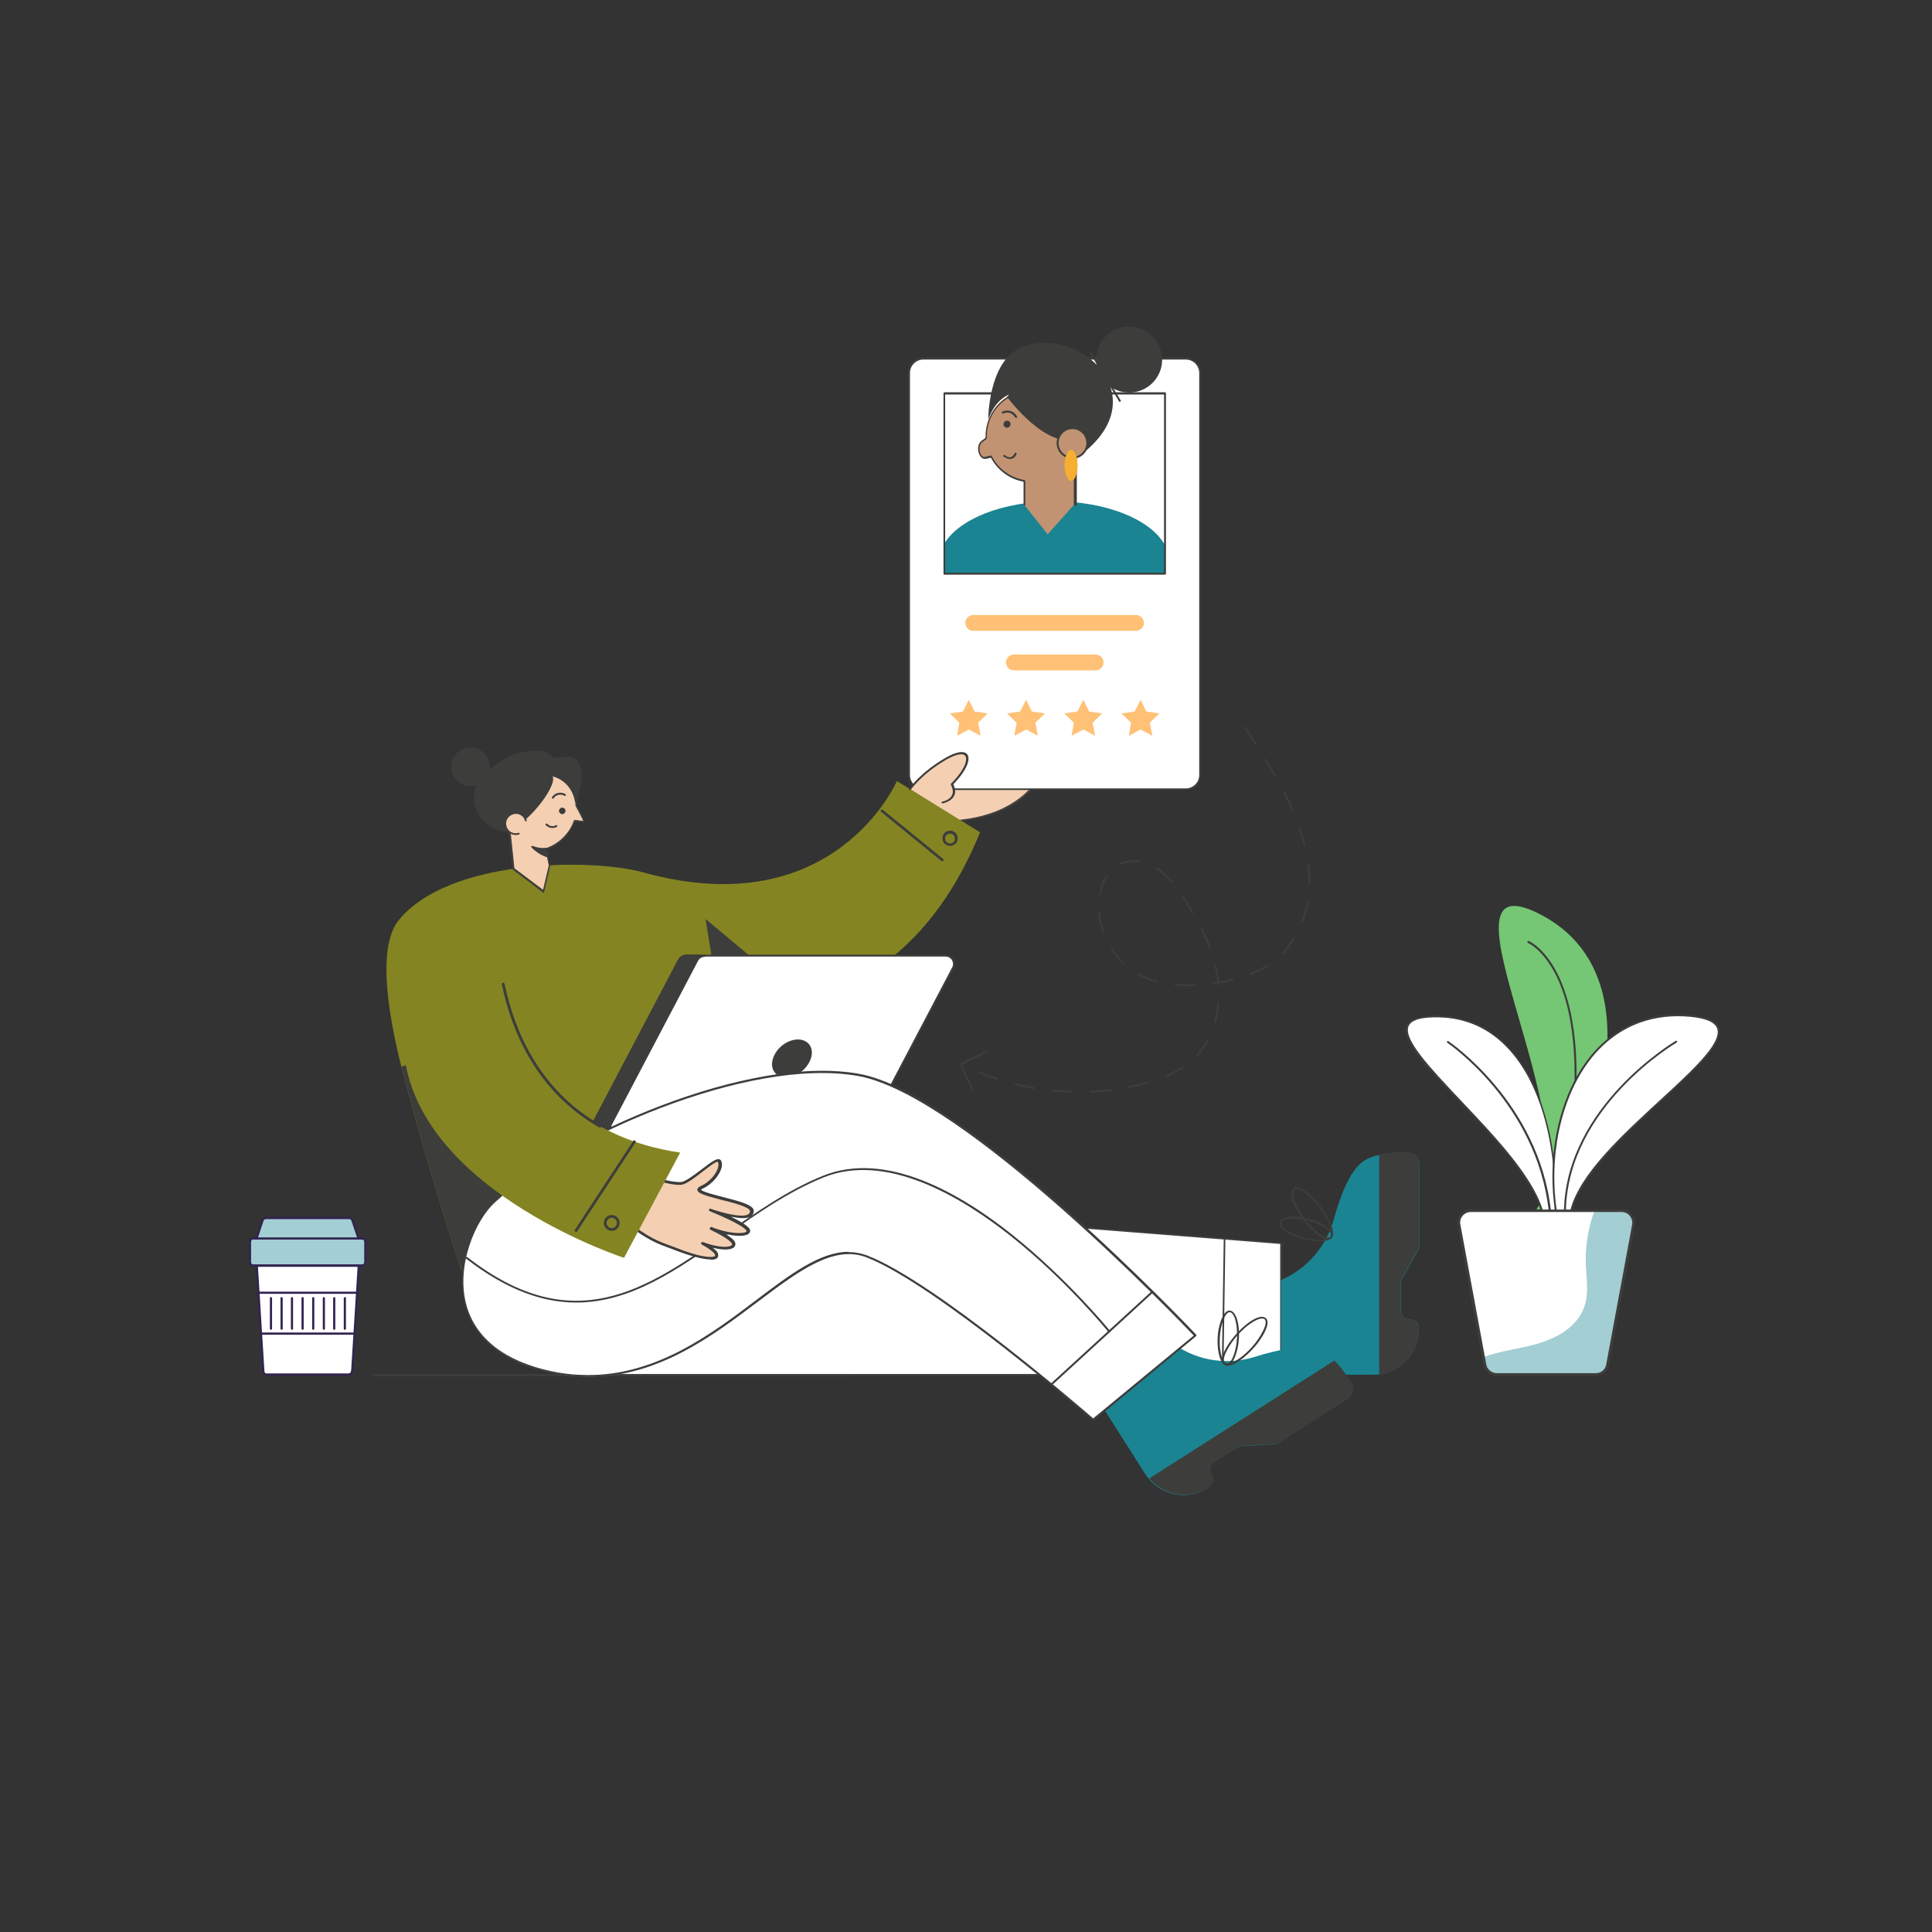 <?xml version="1.0" encoding="UTF-8"?> <svg xmlns="http://www.w3.org/2000/svg" id="Layer_1" version="1.1" viewBox="0 0 708.7 708.7"><rect x="0" y="0" width="708.7" height="708.7" fill="#333333" stroke="none"/><defs><style> .st0 { stroke-miterlimit: 10; } .st0, .st1, .st2 { stroke: #322450; stroke-width: .8px; } .st0, .st3 { fill: #a3ced3; } .st4 { fill: #f4cfb2; } .st1 { fill: none; } .st1, .st2 { stroke-linecap: round; stroke-linejoin: round; } .st5 { fill: #75c675; } .st6 { fill: #1a8492; } .st2, .st7 { fill: #fff; } .st8 { fill: #f6af31; } .st9 { fill: #c19372; } .st10 { fill: #ffc176; } .st11 { fill: #848522; } .st12 { fill: #3d3d3b; } </style></defs><path class="st2" d="M129.1,503c0,.7-.6,1.2-1.2,1.2h-30.1c-.7,0-1.2-.5-1.2-1.2l-2.4-38.7h37.4l-2.4,38.7Z"></path><path class="st0" d="M92.9,454.3h39.9s1.2,0,1.2,1.2v7.5s0,1.2-1.2,1.2h-39.9s-1.2,0-1.2-1.2v-7.5s0-1.2,1.2-1.2"></path><path class="st0" d="M131.5,454.3h-37.4l2.2-6.6c.2-.5.6-.9,1.2-.9h30.6c.5,0,1,.3,1.2.9l2.2,6.6Z"></path><path class="st1" d="M94.7,474.2h36.2"></path><path class="st1" d="M95.7,489.2h34.4"></path><path class="st1" d="M114.9,487.4v-11.2"></path><path class="st1" d="M111,487.4v-11.2"></path><path class="st1" d="M107.1,487.4v-11.2"></path><path class="st1" d="M126.5,487.4v-11.2"></path><path class="st1" d="M122.6,487.4v-11.2"></path><path class="st1" d="M118.8,487.4v-11.2"></path><path class="st1" d="M103.3,487.4v-11.2"></path><path class="st1" d="M99.4,487.4v-11.2"></path><g><path class="st4" d="M333.8,289.5s40-6.9,47-14c7-7.1,5.8,22-28.5,25.6"></path><path class="st12" d="M351.9,301.1c0-.2.1-.4.3-.4,22-2.3,30.2-15.3,31.4-21.9.5-2.4,0-3.8-.6-4.1-.5-.3-1.2,0-2.1.9-7,7.1-30.8,12.1-31.9,12.3-.2,0-.4,0-.4-.3s0-.4.3-.4c.2,0,24.6-5.1,31.5-12.1,1.4-1.4,2.3-1.4,2.9-1.1,1,.5,1.4,2.4.9,4.8-1.3,6.7-9.6,20.1-32,22.4-.2,0-.4-.1-.4-.3Z"></path></g><g><rect class="st7" x="333.5" y="131.5" width="106.7" height="158" rx="5.2" ry="5.2"></rect><path class="st12" d="M435,289.8h-96.3c-3.1,0-5.6-2.5-5.6-5.6v-147.5c0-3.1,2.5-5.6,5.6-5.6h96.3c3.1,0,5.6,2.5,5.6,5.6v147.5c0,3.1-2.5,5.6-5.6,5.6ZM338.7,131.9c-2.7,0-4.9,2.2-4.9,4.9v147.5c0,2.7,2.2,4.9,4.9,4.9h96.3c2.7,0,4.9-2.2,4.9-4.9v-147.5c0-2.7-2.2-4.9-4.9-4.9h-96.3Z"></path></g><g><polygon class="st10" points="383.3 261.7 379.8 265.1 380.7 269.9 376.4 267.6 372.1 269.9 372.9 265.1 369.4 261.7 374.2 261 376.4 256.7 378.5 261 383.3 261.7"></polygon><polygon class="st10" points="421.8 265.1 422.7 269.9 418.4 267.6 414.1 269.9 414.9 265.1 411.4 261.7 416.2 261 418.4 256.7 420.5 261 425.3 261.7 421.8 265.1"></polygon><polygon class="st10" points="362.3 261.7 358.8 265.1 359.7 269.9 355.4 267.6 351.1 269.9 351.9 265.1 348.4 261.7 353.2 261 355.4 256.7 357.5 261 362.3 261.7"></polygon><polygon class="st10" points="404.3 261.7 400.8 265.1 401.7 269.9 397.4 267.6 393.1 269.9 393.9 265.1 390.4 261.7 395.2 261 397.4 256.7 399.5 261 404.3 261.7"></polygon></g><path class="st10" d="M419.6,228.5c0,1.6-1.3,2.9-2.9,2.9h-59.7c-1.6,0-2.9-1.3-2.9-2.9s1.3-2.9,2.9-2.9h59.7c1.6,0,2.9,1.3,2.9,2.9Z"></path><path class="st10" d="M404.8,243c0,1.6-1.3,2.9-2.9,2.9h-30c-1.6,0-2.9-1.3-2.9-2.9s1.3-2.9,2.9-2.9h30c1.6,0,2.9,1.3,2.9,2.9Z"></path><g><path class="st5" d="M563.3,444.1c21-29.8-39.7-129,.7-109.2,40.7,20,25.8,76.5,4.4,109.2h-5.1Z"></path><path class="st12" d="M571.7,444.4c-.2,0-.3-.2-.3-.4,9.7-44.1,6.2-68.5,1.6-81.1-5-13.7-12.4-17-12.5-17-.2,0-.3-.3-.2-.5s.3-.3.5-.2c.3.1,7.7,3.4,12.8,17.3,4.7,12.7,8.3,37.2-1.5,81.6,0,.2-.2.3-.4.3Z"></path><g><path class="st7" d="M535.2,449.3l9,48.5.5,2.8c.4,2.1,2.2,3.6,4.3,3.6h36.4c2.1,0,3.9-1.5,4.3-3.6l9.5-51.3c.5-2.7-1.6-5.2-4.3-5.2h-55.4c-2.7,0-4.8,2.5-4.3,5.2Z"></path><path class="st3" d="M599.2,449.3l-9.5,51.3c-.4,2.1-2.2,3.6-4.3,3.6h-36.4c-2.1,0-3.9-1.5-4.3-3.6l-.5-2.8c2.7-1,5.5-1.7,8.3-2.3,5.6-1.2,11.4-2.1,16.7-4.5,5.3-2.3,10.2-6.3,12-11.8,1.8-5.1.6-10.8.5-16.2-.1-3.4.2-6.7.8-10,.5-2.7,1.2-6,2.5-8.9h9.8c2.7,0,4.8,2.5,4.3,5.2Z"></path><path class="st12" d="M585.4,504.7h-36.4c-2.4,0-4.4-1.7-4.8-4l-9.5-51.3h0c-.6-3,1.7-5.8,4.8-5.8h55.4c3.1,0,5.4,2.8,4.8,5.8l-9.5,51.3c-.4,2.3-2.4,4-4.8,4ZM535.7,449.2l9.5,51.3c.3,1.8,2,3.2,3.8,3.2h36.4c1.9,0,3.5-1.3,3.8-3.2l9.5-51.3c.4-2.4-1.4-4.6-3.8-4.6h-55.4c-2.4,0-4.3,2.2-3.8,4.6h0Z"></path></g><path class="st12" d="M208.8,277.6c4.3.3,6.7,5.2,1.8,20.2-4.9,14.9-15.2-18.5-15.2-18.5,0,0,10.1-1.9,13.5-1.7Z"></path><g><line class="st7" x1="311.7" y1="504.5" x2="137" y2="504.5"></line><path class="st12" d="M311.7,504.8h-174.7c-.2,0-.3-.2-.3-.4s.2-.4.3-.4h174.7c.2,0,.3.2.3.4s-.2.4-.3.4Z"></path></g><g><path class="st11" d="M147.3,391.3c8.6,34.3,22.4,76.2,22.4,76.2,0,0,5.2-24.7,18.1-26.6,1.4-.2,3-.2,4.7,0,16.8,2.7,84.2-23.3,84.2-23.3l3.4-49s52.3,3.6,79.4-63.3l-30.5-18.8s-22.8,53-93.1,33.5c-18.8-5.2-71.1-5.1-89.6,17.5-7.4,9.1-4.8,30.9.9,53.7Z"></path><path class="st12" d="M147.3,391.3c8.6,34.3,22.4,76.2,22.4,76.2,0,0,5.2-24.7,18.1-26.6-8.4-13.2-14.9-27.7-19-42.4-3.3-3.2-7.1-6-11.5-7.4-3.2-1-6.9-.9-10,.1Z"></path><polygon class="st12" points="258.8 337.1 269.6 403.7 297.4 369.3 258.8 337.1"></polygon><g><path class="st7" d="M349.6,355l-31.6,60.1c-.5,1-1.6,1.6-2.7,1.6h-95.1c-2.3,0-3.8-2.4-2.7-4.5l31.6-60.1c.5-1,1.6-1.6,2.7-1.6h95.1c2.3,0,3.8,2.4,2.7,4.5Z"></path><path class="st12" d="M315.3,417.1h-95.1c-2.6,0-4.2-2.7-3-5l31.6-60.1c.6-1.1,1.7-1.8,3-1.8h95.1c2.6,0,4.2,2.7,3,5h0l-31.6,60.1c-.6,1.1-1.7,1.8-3,1.8ZM251.8,350.9c-1,0-1.9.6-2.4,1.4l-31.6,60.1c-.9,1.8.4,3.9,2.4,3.9h95.1c1,0,1.9-.6,2.4-1.4l31.6-60.1c.9-1.8-.4-3.9-2.4-3.9h-95.1ZM349.6,355h0,0Z"></path></g><g><path class="st12" d="M283.9,388.3c-1.2,3.6.8,6.6,4.4,6.6s7.6-3,8.8-6.6c1.2-3.6-.8-6.6-4.4-6.6-3.6,0-7.6,3-8.8,6.6Z"></path><path class="st12" d="M288.3,395.2c-3.8,0-6.1-3.1-4.7-7.1,1.3-3.8,5.3-6.8,9.1-6.8s6.1,3.1,4.7,7.1c-1.3,3.8-5.3,6.8-9.1,6.8ZM292.7,382c-3.5,0-7.3,2.9-8.5,6.4h0c-1.2,3.5.7,6.1,4.1,6.1s7.3-2.9,8.4-6.4c1.1-3.4-.7-6.1-4.1-6.1ZM283.9,388.3h0,0Z"></path></g><g><path class="st12" d="M220.2,416.7h6.8c-2.3,0-3.8-2.4-2.7-4.5l31.6-60.1c.5-1,1.6-1.6,2.7-1.6h-6.8c-1.1,0-2.2.6-2.7,1.6l-31.6,60.1c-1.1,2,.4,4.5,2.7,4.5Z"></path><path class="st12" d="M226.9,417.1h-6.8c-2.6,0-4.2-2.7-3-5l31.6-60.1c.6-1.1,1.7-1.8,3-1.8h6.8c.2,0,.3.2.3.4s-.2.4-.3.4c-1,0-1.9.5-2.4,1.4l-31.6,60.1c-.9,1.8.4,3.9,2.4,3.9s.3.2.3.4-.2.4-.3.4ZM251.8,350.9c-1,0-1.9.5-2.4,1.4l-31.6,60.1c-.9,1.8.4,3.9,2.4,3.9h4.7c-1.3-1-1.7-2.7-.9-4.3l31.6-60.1c.2-.4.5-.8.9-1.1h-4.7Z"></path></g><g><polygon class="st7" points="469.9 456 214.2 435.9 210.3 504.3 469.9 504.3 469.9 456"></polygon><path class="st12" d="M469.9,504.7c-271.3,0-259.6.1-259.8-.1,0,0,0-.2,0-.3l3.9-68.4c0,0,0-.2.1-.2,0,0,.2,0,.3,0l255.7,20.1c.2,0,.3.2.3.3v48.4c0,.2-.2.4-.3.4ZM210.7,504h258.9v-47.7l-255-20-3.9,67.7Z"></path></g><g><line class="st7" x1="449.2" y1="454.4" x2="448.4" y2="507.8"></line><path class="st12" d="M448.4,508.2h0c-.2,0-.3-.2-.3-.4l.8-53.5c0-.2.2-.3.3-.3h0c.2,0,.3.2.3.4l-.8,53.5c0,.2-.2.3-.3.3Z"></path></g><g><path class="st6" d="M469.9,469.4v34.9s33.9,0,33.9,0c9.2,0,16.7-7.5,16.7-16.7v-.3c0-1.9-1.5-3.3-3.3-3.3h0c-1.9,0-3.3-1.5-3.3-3.3v-10c0-.6.1-1.1.4-1.6l5.9-10.5c.3-.5.4-1.1.4-1.6v-29.9c0-2.4-1.9-4.4-4.4-4.4-4.9,0-12.6.6-16.3,3.4-4.9,3.6-8.3,12.8-10.6,21-2.7,10-9.8,18.3-19.3,22.4h0Z"></path><path class="st12" d="M505.9,423.6c3.5-.7,7.3-1,10.2-1,2.4,0,4.4,1.9,4.4,4.4v29.9c0,.6-.1,1.1-.4,1.6l-5.9,10.5c-.3.5-.4,1.1-.4,1.6v10c0,1.9,1.5,3.4,3.3,3.4,1.9,0,3.4,1.5,3.4,3.4v.3c0,8.5-6.4,15.5-14.6,16.5v-80.6Z"></path></g><g><path class="st6" d="M431.4,493.3l-29.5,18.8,18.2,28.6c5,7.8,15.3,10.1,23,5.1l.2-.2c1.6-1,2-3.1,1-4.6h0c-1-1.6-.5-3.6,1-4.6l8.4-5.4c.5-.3,1-.5,1.6-.5l12-.7c.6,0,1.1-.2,1.6-.5l25.2-16.1c2-1.3,2.6-4,1.3-6-2.6-4.1-7.2-10.3-11.6-11.9-5.7-2.2-15.2-.2-23.4,2.4-9.9,3.1-20.7,1.6-29.3-4.3h0Z"></path><path class="st12" d="M489.4,499c2.5,2.5,4.8,5.7,6.3,8.1,1.3,2,.7,4.7-1.3,6l-25.2,16.1c-.5.3-1,.5-1.6.5l-12,.7c-.6,0-1.1.2-1.6.5l-8.4,5.4c-1.6,1-2,3.1-1,4.6,1,1.6.5,3.6-1,4.6l-.2.2c-7.2,4.6-16.5,3-21.8-3.4l68-43.3Z"></path></g><g><path class="st7" d="M181.3,440.9c26-24,93.3-53.7,133.6-46.5,40.2,7.2,123.5,95.6,123.5,95.6l-37.4,30.9s-57.3-50-83.1-59.9c-28.2-10.8-59.2,54.4-115.6,42.5-46.7-9.9-33.1-51.3-21-62.5Z"></path><path class="st12" d="M400.8,521.1c-.6-.5-57.6-50.1-83-59.9-12.1-4.6-24.9,5.1-39.8,16.3-16.6,12.5-36.6,27.6-62,27.6-4.4,0-9-.5-13.7-1.5-21.9-4.6-29.3-16-31.7-24.7-4.1-14.9,3.5-31.8,10.6-38.4l.2.3-.2-.3c25.7-23.8,93.3-53.9,133.9-46.6,39.9,7.1,122.9,94.8,123.7,95.7.1.1.1.4,0,.5l-37.4,30.9c-.1.1-.3.1-.5,0ZM311.3,459.3c2.3,0,4.5.4,6.7,1.2,24.8,9.5,79.1,56.4,83,59.8l36.9-30.4c-5.2-5.4-84.5-88.3-123.1-95.2-40.4-7.2-107.6,22.7-133.3,46.4-7,6.4-14.4,23.1-10.4,37.7,3.4,12.2,14.2,20.6,31.2,24.2,4.7,1,9.2,1.4,13.5,1.4,25.2,0,45.1-15,61.6-27.5,12.4-9.4,23.4-17.7,33.8-17.7Z"></path></g><path class="st12" d="M406.6,488.6c-.2-.2-15.3-18.9-35.7-35.1-18.8-14.9-45.9-30.8-68.8-21.6-12.8,5.2-24.6,13.4-35.9,21.4-17.7,12.5-34.9,24.5-54.8,24.5-12.2,0-25.4-4.5-40.4-16.1-.2-.1-.2-.3,0-.5.1-.2.3-.2.5,0,39.1,30.4,65.9,11.5,94.3-8.4,11.4-8,23.2-16.3,36.1-21.5,23.2-9.4,50.6,6.6,69.5,21.7,20.4,16.3,35.6,35,35.8,35.2.1.2,0,.4,0,.5-.1.1-.4,0-.5,0Z"></path><g><path class="st4" d="M231.5,449.5c7.9,6.1,11.8,6.8,16.1,8.5,9.5,3.8,16,4.5,15.3,2.1-.3-1.1-2.7-2.7-5.2-4.1,7.1,2.7,12.1,2.1,11.4,0-.5-1.5-4.9-3.9-8.2-5.5,7.3,2.9,14.2,2.8,13.5.7-.7-2.4-13.7-7.5-13.7-7.5,0,0,15.4,5.5,15,.3-.2-3.7-24.1-6-18.4-8.7,5.7-2.7,7.8-8.3,6.4-9.7-1.4-1.4-9.6,7.2-13.4,8.2-2.3.6-9.4-1.4-9.4-1.4l-9.4,17Z"></path><path class="st12" d="M260.7,462c-3.2,0-8.7-1.7-13.3-3.5-4.2-1.7-8.2-2.4-16.2-8.6-.2-.2-.3-.4-.1-.6l9.4-17c.1-.2.4-.3.6-.2,1.9.6,7.4,1.9,9.2,1.4,1.7-.5,4.5-2.6,7-4.5,3.9-3,6-4.5,7-3.5.5.5.6,1.4.5,2.4-.5,2.5-2.9,6.1-7,8.1-.5.2-.6.4-.6.4.2.7,4.9,1.9,8,2.7,6.7,1.7,11.2,3,11.3,5,0,.8-.2,1.5-.9,2-1.4,1.1-4.5.8-7.5.2,3.3,1.6,6.6,3.5,7,4.8.2.5,0,1-.4,1.4-1.2,1.1-4.7,1.1-8.7.1,3.3,2,3.6,2.9,3.7,3.3.2.6,0,1.1-.4,1.6-1.2,1.1-4.2,1.1-7.9.2,1.8,1.3,2,2,2,2.3.2.6,0,1.1-.3,1.5-.5.4-1.3.6-2.3.6ZM232.1,449.4c7.7,5.9,11.6,6.6,15.6,8.2,9.1,3.7,13.8,3.9,14.6,3.1,0,0,.1-.1,0-.4-.1-.4-.8-1.5-4.9-3.8-.2-.1-.3-.4-.2-.6.1-.2.4-.3.6-.3,5.8,2.2,9.7,2,10.6,1.2.2-.2.2-.3.1-.5-.1-.4-1-1.9-7.9-5.2-.2-.1-.3-.4-.2-.7.1-.2.4-.4.6-.3,6.2,2.5,11.7,2.6,12.8,1.7.1-.1.1-.2,0-.3-.5-1.6-8.5-5.2-13.4-7.2-.3,0-.4-.4-.3-.6,0-.3.4-.4.6-.3,3.5,1.3,14.6,4.5,14.4.8,0-1.4-6.4-3.1-10.6-4.1-5.6-1.5-8.6-2.3-8.7-3.6,0-.8.8-1.2,1.2-1.4,3.9-1.8,6.1-5.1,6.5-7.3.1-.7,0-1.3-.2-1.6-.6-.3-3.6,2.1-5.6,3.6-2.7,2.1-5.4,4.2-7.3,4.7-2.1.6-7.8-.9-9.3-1.3l-9,16.2Z"></path></g><path class="st11" d="M182.5,339.3s-4,73,67,83.5l-20.6,38.6s-71.4-23.2-80.1-71.1"></path><path class="st12" d="M219.9,413.6c-23.4-13.3-32.4-35.9-35.8-52.5,0-.3.1-.5.4-.6.3,0,.5.1.6.4,3.4,16.4,12.3,38.8,35.3,51.8.2.1.3.4.2.7-.1.2-.4.3-.7.2Z"></path></g><g><path class="st4" d="M185.5,302.1c.3,1.6.8,3,1.5,4.2l1.3,12.5,11.1,8.4,2.2-9.5-1.3-6.2s0,0,0,0c0,0,0,0,0,0,4.8-1.5,8.9-5.7,10.4-10.4,1.4,0,2.1.3,3.4.3.6,0-1.8-4-2.7-6,0-.5-.1-1-.2-1.5-1.3-7.4-8.2-11.5-15.3-9.2-7.1,2.3-11.8,10.1-10.4,17.4Z"></path><path class="st12" d="M199.2,327.4l-11.1-8.4c0,0-.1-.1-.1-.2l-1.3-12.4c-.8-1.3-1.3-2.7-1.6-4.3h0c-1.4-7.5,3.4-15.5,10.7-17.8,3.5-1.1,7.1-.8,10.1,1,3,1.8,5,4.8,5.6,8.5,0,.5.1,1,.2,1.5.3.6.7,1.4,1.1,2.2,1.5,2.9,1.9,3.7,1.6,4.1,0,.1-.2.2-.4.2-1.2,0-2-.3-3.2-.3-1.6,4.6-5.6,8.6-10.2,10.2,1.3,6.2,1.3,5.9,1.2,6l-2.2,9.5c0,.2-.3.4-.6.2ZM188.7,318.5l10.5,7.9,2.1-8.9-1.2-6c0-.1-.1-.3,0-.4,0,0,.1,0,.2,0,4.6-1.5,8.7-5.5,10.2-10.1,0-.1.2-.3.3-.2,1.3,0,2,.3,3.1.3-.3-1-2.1-4.1-2.8-5.5,0,0,0,0,0-.1,0-.5,0-1-.2-1.5-.6-3.5-2.5-6.3-5.3-8-2.8-1.7-6.2-2-9.5-.9-6.9,2.2-11.5,9.9-10.2,17h0c.3,1.5.8,2.9,1.5,4.1,0,.1,0-.6,1.3,12.4Z"></path></g><g><path class="st7" d="M200.4,311.4h0s0,0,0,0c0,0,0,0,0,0Z"></path><path class="st12" d="M200.2,311.7c-.2-.1-.2-.5,0-.6,0,0,.2,0,.2,0,.4,0,.5.6,0,.7-.1,0-.2,0-.3,0Z"></path></g><path class="st12" d="M186.8,305.2c-7.5,0-13.5-6.3-12.9-13.8.6-6.8,11.2-14.7,18.8-15.7,15.6-2.2,9.2,8.5,9.2,8.5,4,1-4.5,14.5-15.1,21h0Z"></path><g><path class="st4" d="M192.8,301c-.6-2.1-2.8-3.3-4.8-2.6-2.1.6-3.3,2.8-2.7,4.8.6,2.1,2.8,3.3,4.9,2.6"></path><path class="st12" d="M185,303.3c-.7-2.2.6-4.6,2.9-5.3,2.2-.7,4.6.6,5.3,2.9,0,.2,0,.4-.2.4-.2,0-.4,0-.4-.2-.5-1.9-2.5-3-4.4-2.4-1.9.6-3,2.6-2.4,4.4.5,1.9,2.5,3,4.4,2.4.2,0,.4,0,.4.2,0,.2,0,.4-.2.4-2.3.7-4.6-.6-5.3-2.9Z"></path></g><path class="st12" d="M205.1,297.8c.2.6.9,1,1.5.8s1-.9.8-1.5-.9-1-1.5-.8-1,.9-.8,1.5Z"></path><path class="st12" d="M202.6,292.9c-.2-.1-.2-.3-.1-.5,1-1.6,3.2-2.1,4.9-1.1.2.1.2.3.1.5-.1.2-.3.2-.5.1-1.3-.8-3.1-.4-3.9.9-.1.2-.3.2-.5.1Z"></path><path class="st12" d="M202.6,303.7c-.7,0-1.5-.2-2.4-1-.1-.1-.2-.4,0-.5.1-.1.3-.2.5,0,1.6,1.5,3.1.6,3.2.5.2-.1.4,0,.5.1.1.2,0,.4-.1.5,0,0-.7.4-1.6.4Z"></path><path class="st12" d="M393.3,400.8c-1,0-3.3,0-7-.4-.2,0-.3-.2-.3-.4,0-.2.2-.3.4-.3,2.3.2,4.6.4,7,.4.2,0,.3.2.3.4,0,.2-.2.3-.3.3ZM400.3,400.8c-.2,0-.3-.1-.3-.3,0-.2.1-.4.3-.4,2.3-.1,4.7-.3,6.9-.6.2,0,.4.1.4.3s-.1.4-.3.4c-2.3.3-4.7.5-7,.6,0,0,0,0,0,0ZM379.4,399.5c-2.3-.4-4.6-.9-6.9-1.4-.2,0-.3-.2-.3-.4s.2-.3.4-.3c2.2.6,4.5,1,6.8,1.4.2,0,.3.2.3.4,0,.2-.2.3-.4.3ZM413.9,398.8c0-.2,0-.4.3-.4,2.2-.4,4.6-1,6.8-1.6.2,0,.4,0,.4.2,0,.2,0,.4-.2.4-2.2.6-4.6,1.2-6.8,1.6-.2,0-.4,0-.4-.3ZM365.7,396.1c-2.2-.7-4.4-1.5-6.6-2.4-.2,0-.3-.3-.2-.5,0-.2.3-.3.5-.2,2.1.9,4.3,1.7,6.5,2.4.2,0,.3.3.2.4,0,.2-.3.3-.4.2ZM427.3,395c0-.2,0-.4.2-.5,2.2-1,4.3-2,6.1-3.2.2-.1.4,0,.5,0s0,.4,0,.5c-1.8,1.2-3.9,2.3-6.2,3.3-.2,0-.4,0-.5-.2ZM352.8,390.8h-.3c-.2-.2-.2-.4-.2-.6,0-.2.3-.2.5-.2h.2c.2.2.2.4.2.6,0,.2-.3.2-.5.2ZM438.9,387.3c-.1-.1-.2-.4,0-.5,1.5-1.7,2.9-3.6,4-5.6,0-.2.3-.2.5-.1.2,0,.2.3.1.5-1.1,2.1-2.5,4.1-4.1,5.8-.1.1-.4.2-.5,0ZM445.6,375.2c-.2,0-.3-.2-.2-.4.6-2.2,1-4.5,1.2-6.8,0-.2.2-.3.4-.3.2,0,.3.2.3.4-.2,2.4-.6,4.7-1.2,6.9,0,.2-.2.3-.4.2ZM431.2,361.6c-.2,0-.3-.2-.3-.4,0-.2.2-.3.4-.3,2.2.2,4.5.2,6.9.1,0,0,0,0,0,0,.2,0,.3.1.3.3,0,.2-.1.4-.3.4-2.3.1-4.7,0-7-.1ZM446.6,361c0,0,0-.1,0-.2-.5,0-.9.2-1.4.2-.2,0-.4-.1-.4-.3s.1-.4.3-.4c.5,0,.9-.1,1.4-.2-.2-1.8-.5-3.8-1.1-5.9,0-.2,0-.4.3-.4.2,0,.4,0,.4.3.5,2,.8,4,1.1,6,1.7-.3,3.4-.7,4.8-1,.2,0,.4,0,.4.3,0,.2,0,.4-.3.4-1.4.3-3.1.7-4.8,1,0,0,0,.2,0,.3,0,.2-.1.4-.3.4-.2,0-.4-.1-.4-.3ZM424.3,360.4c-2.3-.6-4.5-1.5-6.6-2.6-.2,0-.2-.3-.1-.5,0-.2.3-.2.5-.1,2,1.1,4.1,1.9,6.4,2.6.2,0,.3.2.2.4,0,.2-.2.3-.4.2ZM458.4,357.4c0-.2,0-.4.2-.5,2.3-.9,4.4-1.9,6.2-3,.2-.1.4,0,.5.1.1.2,0,.4-.1.5-1.9,1.1-4,2.2-6.4,3.1-.2,0-.4,0-.5-.2ZM411.9,353.6c-1.7-1.6-3.2-3.4-4.5-5.4-.1-.2,0-.4.1-.5.2-.1.4,0,.5.1,1.3,2,2.8,3.7,4.4,5.3.1.1.1.4,0,.5-.1.1-.4.1-.5,0ZM470.2,350.1c-.1-.1-.1-.4,0-.5,1.5-1.6,3-3.7,4.1-5.6,0-.2.3-.2.5-.1.2.1.2.3.1.5-1.1,1.8-2.7,4.1-4.2,5.7-.1.1-.3.2-.5,0ZM443.4,347.5c-.8-2.1-1.7-4.2-2.8-6.4,0-.2,0-.4.2-.5.2,0,.4,0,.5.2,1.1,2.2,2,4.4,2.8,6.4,0,.2,0,.4-.2.5-.2,0-.4,0-.5-.2ZM404.3,341.9c-.8-2.3-1.3-4.6-1.5-6.9,0-.2.1-.4.3-.4.2,0,.4.1.4.3.2,2.3.7,4.5,1.5,6.7,0,.2,0,.4-.2.4-.2,0-.4,0-.4-.2ZM477.6,338.3c-.2,0-.3-.3-.2-.5.8-2.1,1.5-4.4,1.9-6.7,0-.2.2-.3.4-.3.2,0,.3.2.3.4-.4,2.3-1.1,4.6-1.9,6.8,0,.2-.3.3-.5.2ZM437.3,335c-1.9-3.2-3.5-5.6-3.7-5.9-.1-.2,0-.4,0-.5.2-.1.4,0,.5.1.2.3,1.8,2.8,3.7,6,0,.2,0,.4-.1.5-.2,0-.4,0-.5-.1ZM403.4,328.3c-.2,0-.3-.2-.3-.4.5-2.5,1.4-4.8,2.5-6.6.1-.2.3-.2.5-.1.2.1.2.3.1.5-1.1,1.8-2,4-2.5,6.4,0,.2-.2.3-.4.3ZM480.3,324.6h0c-.2,0-.3-.2-.3-.4,0-2.3,0-4.6-.4-6.9,0-.2.1-.4.3-.4.2,0,.4.1.4.3.3,2.4.4,4.8.4,7,0,.2-.2.3-.3.3ZM429.4,323.5c-1.6-1.9-3.3-3.3-5-4.5h-.2c-.2-.2-.2-.4-.1-.6.1-.2.3-.2.5-.1h.2c1.8,1.3,3.5,2.8,5.1,4.7.1.1.1.4,0,.5-.1.1-.4.1-.5,0ZM410.8,317c0-.2,0-.4.2-.5,2.1-.9,4.5-1.2,7.1-.8.2,0,.3.2.3.4,0,.2-.2.3-.4.3-2.4-.4-4.7-.1-6.7.7-.2,0-.4,0-.5-.2ZM478.3,310.5c-.5-2.2-1.2-4.4-2-6.7,0-.2,0-.4.2-.4.2,0,.4,0,.4.2.8,2.3,1.5,4.6,2,6.7,0,.2,0,.4-.3.4-.2,0-.4,0-.4-.3ZM473.8,297.3c-.9-2-1.9-4.2-3-6.3,0-.2,0-.4.2-.5.2,0,.4,0,.5.2,1.1,2.2,2.1,4.3,3,6.4,0,.2,0,.4-.2.5-.2,0-.4,0-.5-.2ZM467.5,284.9c-1.1-1.9-2.3-3.9-3.6-6-.1-.2,0-.4.1-.5s.4,0,.5.1c1.3,2.1,2.5,4.1,3.6,6,0,.2,0,.4-.1.5-.2,0-.4,0-.5-.1ZM460.2,272.9c-1.2-1.9-2.7-4.2-3.8-5.9-.1-.2,0-.4.1-.5.2-.1.4,0,.5.1,1.1,1.7,2.7,4.1,3.8,5.9.1.2,0,.4-.1.5-.2.1-.4,0-.5-.1Z"></path><path class="st12" d="M356.6,400.2l-4.6-9.7c0-.2,0-.4.2-.5l9.7-4.6c.2,0,.4,0,.5.2,0,.2,0,.4-.2.5l-9.4,4.5,4.5,9.4c0,.2,0,.4-.2.5-.2,0-.4,0-.5-.2Z"></path><circle class="st12" cx="172.6" cy="281.3" r="7.1"></circle><g><line class="st7" x1="422.6" y1="473.9" x2="385.7" y2="507.8"></line><path class="st12" d="M385.4,508.1c-.1-.1-.1-.4,0-.5l37-33.9c.1-.1.4-.1.5,0,.1.1.1.4,0,.5l-37,33.9c-.1.1-.4.1-.5,0Z"></path></g><g><path class="st12" d="M200.4,311.4s-2.2.4-5-.7c1.7,1.7,3.6,2.9,5.6,3.6-.1-.7-.6-3-.6-2.8Z"></path><path class="st12" d="M200.8,314.5c-2.2-.7-4.1-1.9-5.8-3.6-.3-.3,0-.7.4-.6,2.7,1.1,4.8.7,4.8.7.2,0,.4,0,.4.3l.6,2.8c0,.3-.2.5-.5.4ZM196.8,311.5c1.1.9,2.4,1.7,3.7,2.2l-.4-1.9c-.6,0-1.8,0-3.3-.3Z"></path></g><path class="st12" d="M211,451.8c-.2-.2-.3-.5-.1-.7l21.4-32.6c.2-.2.5-.3.7-.1.2.2.3.5.1.7l-21.4,32.6c-.2.2-.5.3-.7.1Z"></path><path class="st12" d="M224.4,451.5c-1.6,0-2.9-1.3-2.9-2.9s1.3-2.9,2.9-2.9,2.9,1.3,2.9,2.9-1.3,2.9-2.9,2.9ZM224.4,446.7c-1,0-1.9.9-1.9,1.9s.9,1.9,1.9,1.9,1.9-.9,1.9-1.9-.9-1.9-1.9-1.9Z"></path><path class="st12" d="M345.3,315.8l-22.1-18c-.2-.2-.2-.5,0-.7.2-.2.5-.2.7,0l22.1,18c.2.2.2.5,0,.7-.2.2-.5.2-.7,0Z"></path><path class="st12" d="M348.5,310.3c-1.5,0-2.8-1.2-2.8-2.8s1.2-2.8,2.8-2.8,2.8,1.2,2.8,2.8-1.2,2.8-2.8,2.8ZM348.5,305.8c-1,0-1.8.8-1.8,1.8s.8,1.8,1.8,1.8,1.8-.8,1.8-1.8-.8-1.8-1.8-1.8Z"></path><path class="st12" d="M478.6,448.3c-3.5-4.4-6-10.1-4.4-12.1,2.1-2.5,7.6,2.9,9.9,5.8,3.9,5,5.9,10.4,4.4,12.1-2.1,2.5-7.8-3.2-9.9-5.8ZM474.8,436.6c-1.1,1.3.4,6.1,4.4,11.2,2,2.5,7.2,7.7,8.8,5.8,1.1-1.3-.4-6.2-4.4-11.2-1.9-2.4-7.2-7.7-8.8-5.8Z"></path><path class="st12" d="M476.5,454.1c-3.9-1.3-6.6-3.2-7.1-4.9-.9-3.3,5.8-3.8,12.3-1.7,3.1,1,8.9,4,6.8,6.5-2,2.4-9,1-12,0ZM470.1,449.1c.3,1.2,2.5,3,6.7,4.4,4.8,1.6,10,1.7,11.2.2,1.5-1.8-3.4-4.4-6.5-5.4-4.7-1.5-12.2-2-11.4.8Z"></path><path class="st12" d="M450.3,500.9c-.4,0-.8,0-1.1-.2-2.9-1.6,1.4-8.1,3.8-10.8h0c3.6-4.3,8.8-7.9,11-6.6,2.9,1.6-1.4,8.1-3.8,10.8-3.6,4.1-7.6,6.9-10,6.9ZM453.5,490.3c-2.1,2.4-6.1,8.6-4,9.8,1.5.8,6-1.6,10.2-6.5,2.1-2.4,6.1-8.6,4-9.8-1.5-.8-6,1.6-10.2,6.5h0Z"></path><path class="st12" d="M449.2,500.6c-2-1.1-3-6.3-2.4-11.7h0c.4-3.3,2.2-9.5,5.1-7.9,2,1.1,3.1,6.3,2.4,11.7-.4,3.3-2.2,9.5-5.1,7.9ZM447.6,489c-.6,5,.3,10.1,2,11,2,1.1,3.6-4.1,4-7.4.6-5-.3-10.1-2-11.1-2-1.1-3.6,4.2-4,7.4h0Z"></path><g><path class="st7" d="M565.5,444.1c-9-29.7-73.5-70.5-39.9-71.3,34.8-.8,46.2,39.9,45,71.3h-5.1Z"></path><path class="st12" d="M570.6,444.4h-5.1c-.2,0-.3-.1-.3-.2-3.8-12.7-17.7-27.3-30-40.1-12-12.6-21.5-22.6-19.3-27.9,1-2.3,4.1-3.5,9.6-3.7,10.8-.2,20,3.4,27.3,10.9,14.5,14.7,18.8,41,18,60.7,0,.2-.2.3-.3.3ZM565.8,443.7h4.5c.7-19.5-3.6-45.4-17.8-59.8-7.2-7.4-16.3-11-26.8-10.7-5.2.1-8.1,1.2-9,3.2-2,4.9,7.8,15.2,19.1,27.2,12.2,12.9,26.1,27.4,30.1,40.2Z"></path></g><g><path class="st7" d="M576.3,444.1h-5.6c-5.1-34.8,11.7-75.2,49.6-71.4,36.5,3.6-36.4,41.7-43.9,71.4Z"></path><path class="st12" d="M576.3,444.4h-5.6c-.2,0-.3-.1-.3-.3-3.4-22.8,2.7-46.1,15.5-59.5,9-9.4,20.9-13.7,34.4-12.3,21.8,2.2,5.3,16.9-10.8,31.7-13.8,12.8-29.5,27.2-32.8,40.2,0,.2-.2.3-.3.3ZM571,443.7h5.1c3.4-13.1,19.1-27.5,32.9-40.2,12.2-11.2,22.7-20.9,20.9-26.2-.8-2.3-3.9-3.7-9.7-4.3-13.3-1.3-25,2.9-33.8,12.1-12.6,13.2-18.6,36.2-15.4,58.6Z"></path></g><path class="st12" d="M574,444.4h0c-.2,0-.3-.2-.3-.4.9-38.5,40.6-61.9,41-62.2.2,0,.4,0,.5.1,0,.2,0,.4-.1.5-.4.2-39.8,23.4-40.7,61.6,0,.2-.2.3-.3.3Z"></path><path class="st12" d="M568.1,444.1c-4.4-39.3-36.9-61.4-37.2-61.6-.2-.1-.2-.3,0-.5.1-.2.3-.2.5,0,.3.2,33.1,22.5,37.5,62.1,0,.2-.1.4-.3.4-.2,0-.4-.1-.4-.3Z"></path></g><g><path class="st4" d="M333.8,289.5s3.9-5.8,13.3-11.2c9.4-5.4,10.5,1.1,2.1,9.4,0,0,3.1,5-3.5,6.7"></path><path class="st12" d="M345.3,294.5c0-.2,0-.4.3-.4,2-.5,3.2-1.4,3.7-2.6.7-1.7-.5-3.6-.5-3.6,0-.1,0-.3,0-.4,4.9-4.8,6.3-8.8,5.3-10.2-.9-1.2-3.5-.6-6.9,1.3-9.2,5.3-13.1,11.1-13.1,11.1-.1.2-.3.2-.5,0-.2-.1-.2-.3,0-.5,0,0,4-5.9,13.4-11.3,3.8-2.2,6.7-2.6,7.8-1.2,1.5,1.9-.6,6.4-5.1,11,.3.6,1.1,2.3.4,4-.6,1.4-2,2.4-4.2,3-.2,0-.4,0-.4-.3Z"></path></g><g><path class="st12" d="M426.3,131.9c0,6.7-5.4,12.1-12.1,12.1s-12.1-5.4-12.1-12.1,5.4-12.1,12.1-12.1,12.1,5.4,12.1,12.1Z"></path><path class="st6" d="M427.4,200v10.6h-81v-11.2c5.4-9,21.4-15.5,40.3-15.5s34.9,6.5,40.3,15.5h0c.1.2.3.5.4.7Z"></path><path class="st9" d="M393.2,166.9l1-.5v18.5l-9.9,11.1-8.8-11.1v-8.7c-5.4-.9-9.9-4.3-12.2-8.9l-2.1.5c-2.2.5-3.5-4.3-1.3-6l1.6-1.2c0-.2,0-.5,0-.8,0-9.2,7.5-16.7,16.7-16.7s16.6,7.5,16.6,16.7-.6,5-1.6,7.1Z"></path><path class="st12" d="M369.4,145.6s15.2,20.5,26.5,15c11.3-5.5-7.7-25.3-13.6-24.9-5.9.5-12.9,9.9-12.9,9.9Z"></path><path class="st12" d="M394.2,185.3c-.2,0-.3-.2-.3-.4v-17.9l-.5.3c-.1,0-.3,0-.4,0s-.1-.3,0-.4c1-2.2,1.6-4.5,1.6-7,0-9-7.3-16.3-16.3-16.3s-16.3,7.3-16.3,16.3,0,.5,0,.8c0,.1,0,.2-.1.3l-1.6,1.2c-1.9,1.5-.8,5.8,1,5.4l2.1-.5c.2,0,.3,0,.4.2,2.4,4.7,6.8,7.9,12,8.8.2,0,.3.2.3.3v8.7c0,.2-.2.4-.3.4s-.3-.2-.3-.4v-8.4c-5.1-.9-9.6-4.2-12-8.8l-1.8.4c-2.7.6-4-4.8-1.6-6.6l1.5-1.1c0-.2,0-.4,0-.6,0-9.4,7.6-17,17-17s17,7.6,17,17-.4,4.3-1.2,6.4h.1c.1-.1.2-.1.3,0s.2.2.2.3v18.5c0,.2-.2.4-.3.4Z"></path><path class="st12" d="M395.3,167.6c-.4-8.9-8.2-24.5-17.2-24.5s-13.2,4.4-15.6,10.7c0,0,0-21,11.8-26.2,21-9.3,51.6,18.2,21,40.1Z"></path><g><path class="st9" d="M398.9,162.5c0,3-2.4,5.4-5.4,5.4s-5.4-2.4-5.4-5.4,2.4-5.4,5.4-5.4,5.4,2.4,5.4,5.4Z"></path><path class="st12" d="M393.4,168.3c-3.2,0-5.8-2.6-5.8-5.8s2.6-5.8,5.8-5.8,5.8,2.6,5.8,5.8-2.6,5.8-5.8,5.8ZM393.4,157.4c-2.8,0-5.1,2.3-5.1,5.1s2.3,5.1,5.1,5.1,5.1-2.3,5.1-5.1-2.3-5.1-5.1-5.1Z"></path></g><path class="st12" d="M370.7,155.6c0,.7-.6,1.3-1.3,1.3s-1.3-.6-1.3-1.3.6-1.3,1.3-1.3,1.3.6,1.3,1.3Z"></path><path class="st12" d="M368.1,167.5c-.1-.1-.2-.3,0-.5s.3-.2.5,0c0,0,1.1.9,2.1.7.6-.1,1.1-.6,1.5-1.4,0-.2.3-.2.5-.2.2,0,.2.3.2.5-.5,1-1.1,1.6-1.9,1.7-.9.2-2-.2-2.7-.8Z"></path><path class="st12" d="M372.4,153.2c-.4-.8-1.1-1.4-1.9-1.7-.8-.3-1.7-.2-2.5.2-.2,0-.4,0-.5-.2,0-.2,0-.4.2-.5,1-.5,2-.5,3.1-.2,1,.3,1.8,1.1,2.3,2,0,.2,0,.4-.2.5-.2,0-.4,0-.5-.2Z"></path><path class="st8" d="M395.3,170.7c0,3.2-1.1,5.7-2.4,5.7s-2.4-2.6-2.4-5.7,1.1-5.7,2.4-5.7,2.4,2.6,2.4,5.7Z"></path><rect class="st12" x="405.1" y="127.5" width=".7" height="21.6" transform="translate(-13.4 228.3) rotate(-31)"></rect></g><path class="st12" d="M427.4,210.8h-81c-.2,0-.3-.2-.3-.4v-66.1c0-.2.2-.4.3-.4h81c.2,0,.3.2.3.4v66.1c0,.2-.2.4-.3.4ZM346.7,210.1h80.3v-65.4h-80.3v65.4Z"></path></svg> 